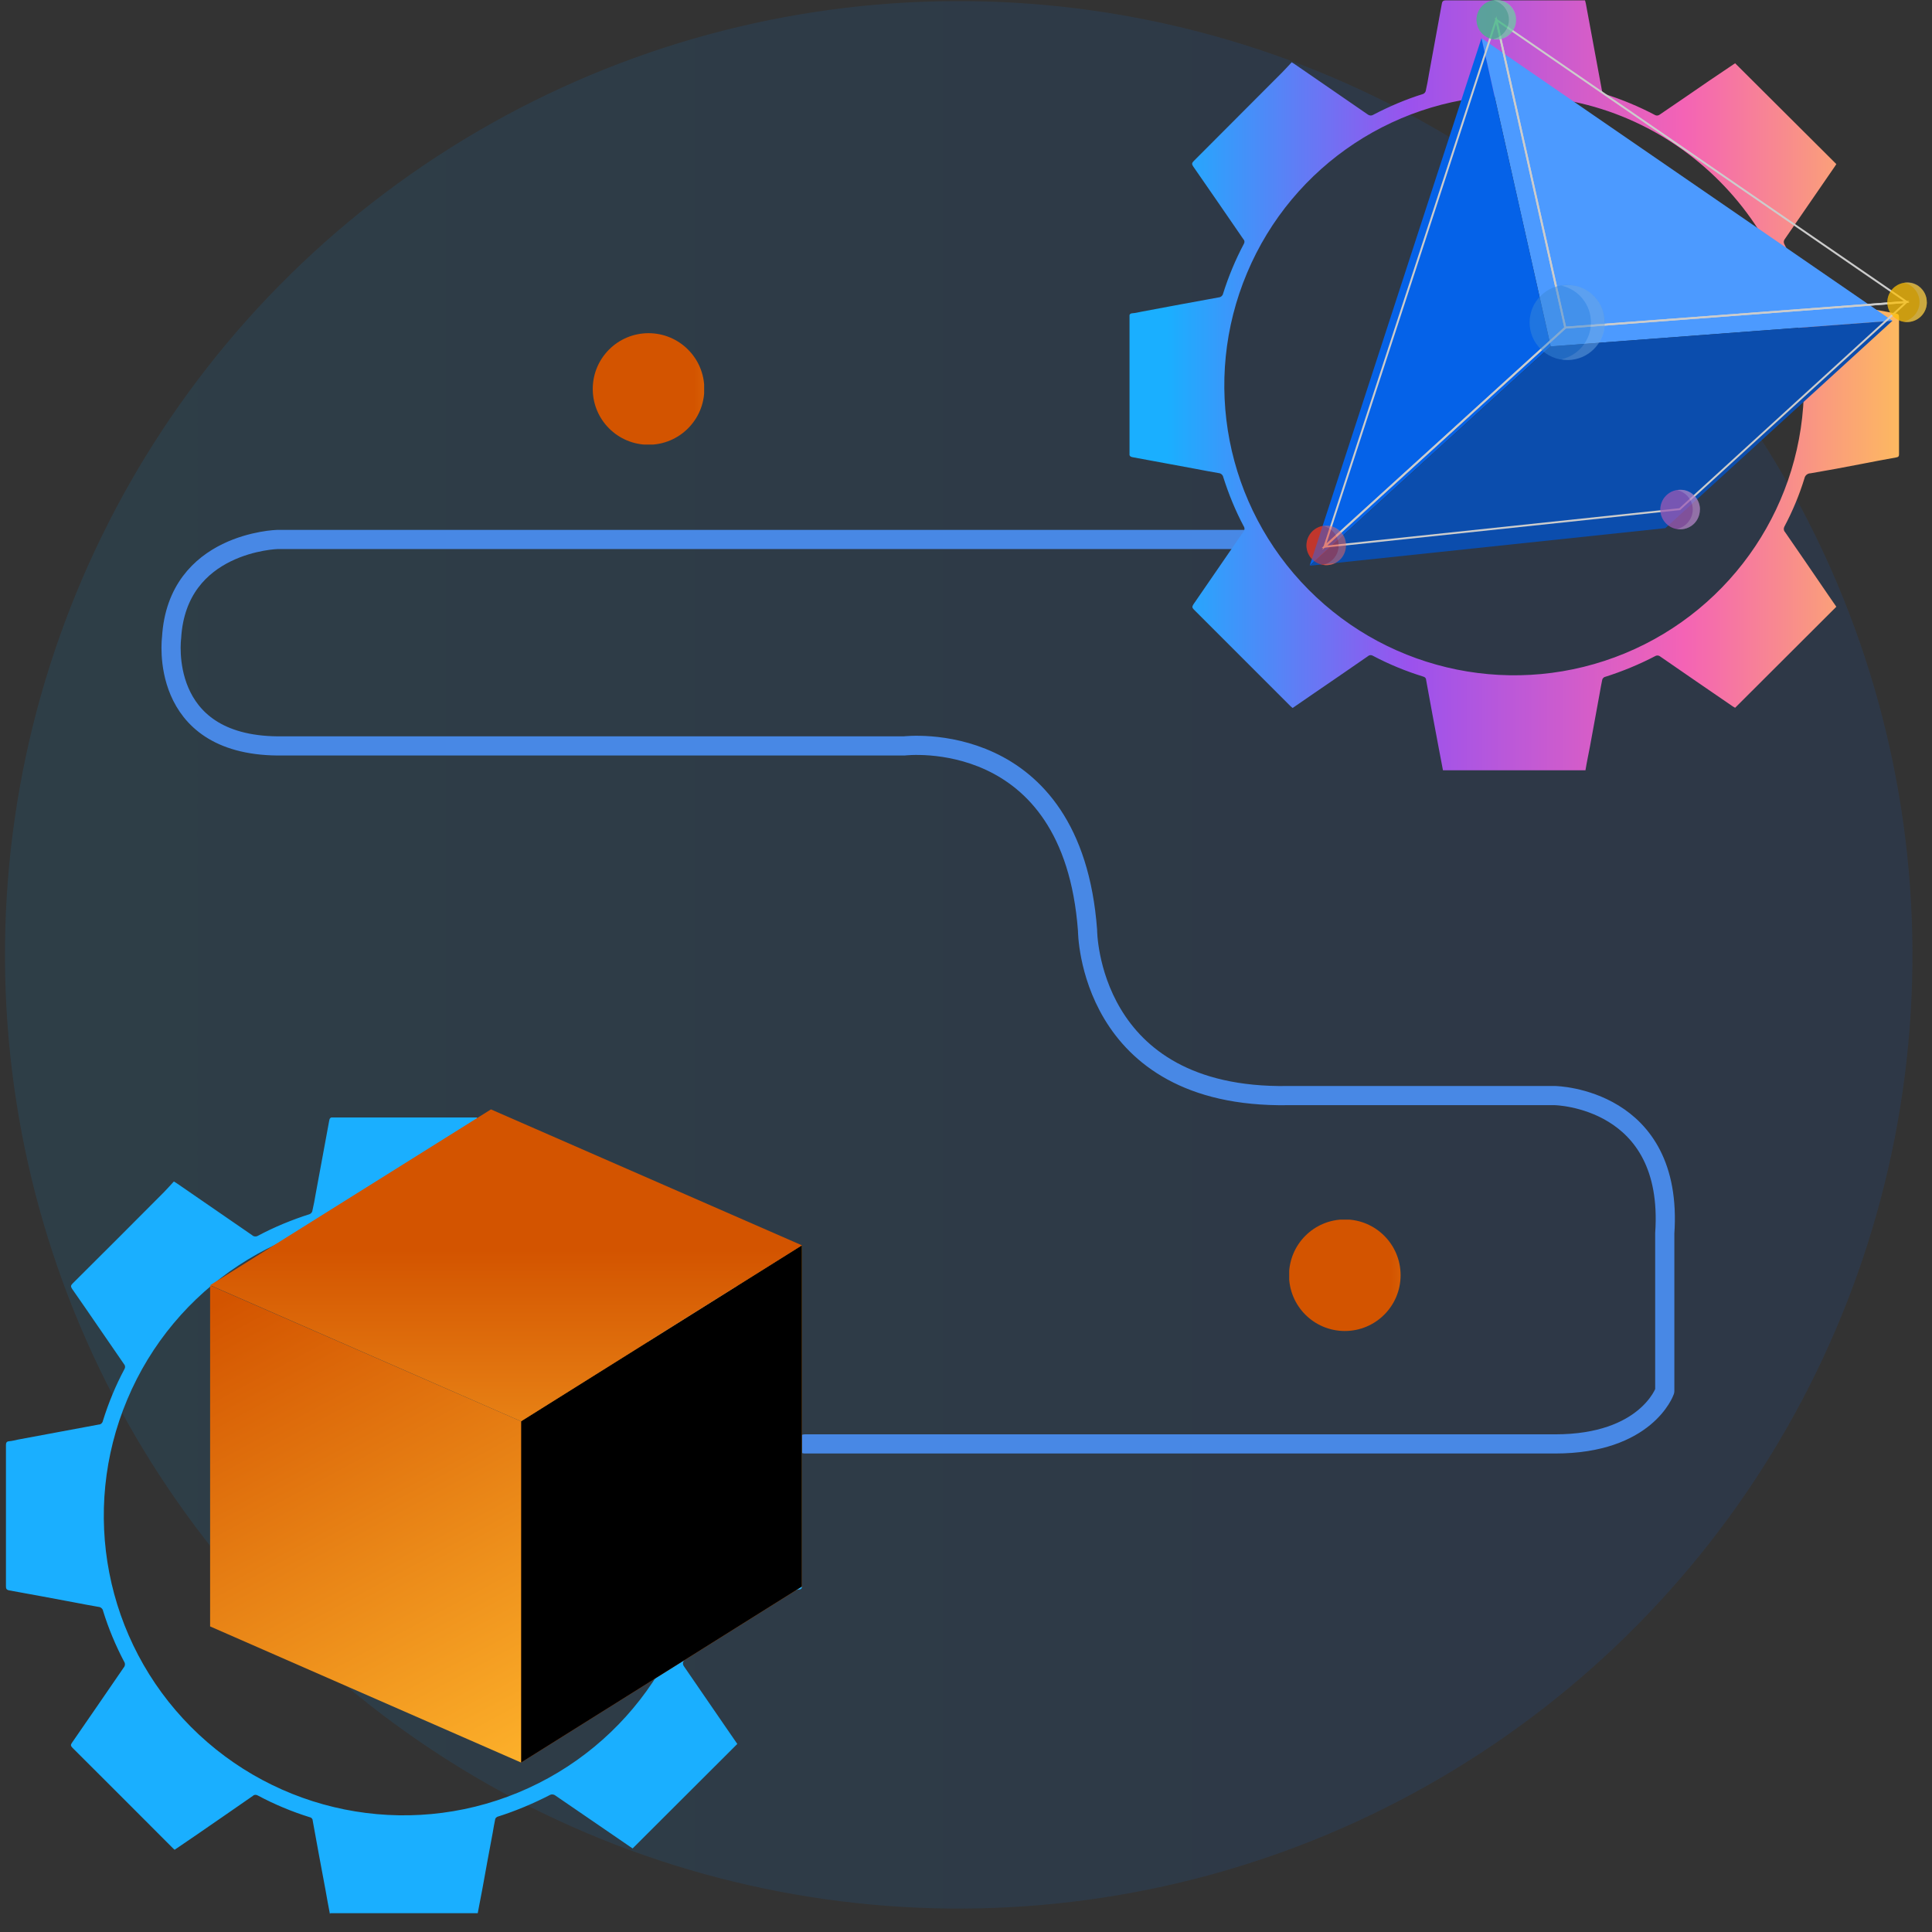 <?xml version="1.0" encoding="UTF-8"?>
<svg id="Layer_1" data-name="Layer 1" xmlns="http://www.w3.org/2000/svg" xmlns:xlink="http://www.w3.org/1999/xlink" viewBox="0 0 100.78 100.78">
  <rect x="0" y="0" width="100.78" height="100.78" fill="#333333" stroke="none"/>
  <defs>
    <style>
      .cls-1, .cls-2, .cls-3, .cls-4 {
        fill: none;
      }

      .cls-5 {
        fill: url(#linear-gradient);
      }

      .cls-6 {
        clip-path: url(#clippath);
      }

      .cls-2 {
        stroke-miterlimit: 9.94;
        stroke-width: .1px;
      }

      .cls-2, .cls-3 {
        stroke: #ccc;
      }

      .cls-3 {
        stroke-miterlimit: 9.94;
        stroke-width: .1px;
      }

      .cls-7 {
        fill: #f13624;
      }

      .cls-8 {
        fill: #fdc005;
      }

      .cls-9 {
        fill: #0b4dad;
      }

      .cls-10 {
        fill: #0562e8;
      }

      .cls-11 {
        fill: #3dba85;
      }

      .cls-12 {
        fill: #9b59b6;
      }

      .cls-13 {
        fill: #3988d8;
      }

      .cls-14 {
        fill: #4c9aff;
      }

      .cls-15 {
        fill: rgba(255, 255, 255, .25);
      }

      .cls-16 {
        clip-path: url(#clippath-1);
      }

      .cls-17 {
        clip-path: url(#clippath-4);
      }

      .cls-18 {
        clip-path: url(#clippath-3);
      }

      .cls-19 {
        clip-path: url(#clippath-2);
      }

      .cls-20 {
        clip-path: url(#clippath-7);
      }

      .cls-21 {
        clip-path: url(#clippath-8);
      }

      .cls-22 {
        clip-path: url(#clippath-6);
      }

      .cls-23 {
        clip-path: url(#clippath-5);
      }

      .cls-24 {
        clip-path: url(#clippath-9);
      }

      .cls-25 {
        clip-path: url(#clippath-20);
      }

      .cls-26 {
        clip-path: url(#clippath-21);
      }

      .cls-27 {
        clip-path: url(#clippath-24);
      }

      .cls-28 {
        clip-path: url(#clippath-23);
      }

      .cls-29 {
        clip-path: url(#clippath-22);
      }

      .cls-30 {
        clip-path: url(#clippath-25);
      }

      .cls-31 {
        clip-path: url(#clippath-27);
      }

      .cls-32 {
        clip-path: url(#clippath-28);
      }

      .cls-33 {
        clip-path: url(#clippath-26);
      }

      .cls-34 {
        clip-path: url(#clippath-29);
      }

      .cls-35 {
        clip-path: url(#clippath-34);
      }

      .cls-36 {
        clip-path: url(#clippath-35);
      }

      .cls-37 {
        clip-path: url(#clippath-36);
      }

      .cls-38 {
        clip-path: url(#clippath-33);
      }

      .cls-39 {
        clip-path: url(#clippath-32);
      }

      .cls-40 {
        clip-path: url(#clippath-30);
      }

      .cls-41 {
        clip-path: url(#clippath-31);
      }

      .cls-42 {
        clip-path: url(#clippath-14);
      }

      .cls-43 {
        clip-path: url(#clippath-13);
      }

      .cls-44 {
        clip-path: url(#clippath-12);
      }

      .cls-45 {
        clip-path: url(#clippath-10);
      }

      .cls-46 {
        clip-path: url(#clippath-15);
      }

      .cls-47 {
        clip-path: url(#clippath-17);
      }

      .cls-48 {
        clip-path: url(#clippath-16);
      }

      .cls-49 {
        clip-path: url(#clippath-19);
      }

      .cls-50 {
        clip-path: url(#clippath-11);
      }

      .cls-51 {
        clip-path: url(#clippath-18);
      }

      .cls-52 {
        fill: url(#linear-gradient-8);
      }

      .cls-53 {
        fill: url(#linear-gradient-9);
      }

      .cls-54 {
        fill: url(#linear-gradient-3);
      }

      .cls-55 {
        fill: url(#linear-gradient-4);
      }

      .cls-56 {
        fill: url(#linear-gradient-2);
      }

      .cls-57 {
        fill: url(#linear-gradient-6);
      }

      .cls-58 {
        fill: url(#linear-gradient-7);
      }

      .cls-59 {
        fill: url(#linear-gradient-5);
      }

      .cls-4 {
        stroke: #4888e5;
        stroke-linecap: round;
        stroke-linejoin: round;
        stroke-width: 1px;
      }

      .cls-60 {
        opacity: .5;
      }

      .cls-61 {
        fill: url(#linear-gradient-14);
      }

      .cls-62 {
        fill: url(#linear-gradient-15);
      }

      .cls-63 {
        fill: url(#linear-gradient-16);
      }

      .cls-64 {
        fill: url(#linear-gradient-13);
      }

      .cls-65 {
        fill: url(#linear-gradient-12);
      }

      .cls-66 {
        fill: url(#linear-gradient-10);
      }

      .cls-67 {
        fill: url(#linear-gradient-11);
      }
    </style>
    <clipPath id="clippath">
      <circle class="cls-1" cx="50.01" cy="49.81" r="49.75" transform="translate(-.26 .26) rotate(-.3)"/>
    </clipPath>
    <linearGradient id="linear-gradient" x1="1856.15" y1="3.24" x2="1856.32" y2="3.24" gradientTransform="translate(-4186.19 -2423125.16) rotate(90) scale(1305.49 -1305.48)" gradientUnits="userSpaceOnUse">
      <stop offset="0" stop-color="#05a1e8" stop-opacity="0"/>
      <stop offset="1" stop-color="#0562e8" stop-opacity="0"/>
    </linearGradient>
    <linearGradient id="linear-gradient-2" x1="1852.62" y1="3.83" x2="1852.79" y2="3.83" gradientTransform="translate(-1085805.33 2294.89) scale(586.09 -586.09)" gradientUnits="userSpaceOnUse">
      <stop offset="0" stop-color="#05a1e8" stop-opacity=".11"/>
      <stop offset="1" stop-color="#0562e8" stop-opacity=".11"/>
    </linearGradient>
    <clipPath id="clippath-1">
      <path class="cls-1" d="M75.27,40.18c-.08-.41-.15-.81-.23-1.21-.22-1.17-.44-2.34-.65-3.51,0-.09-.07-.15-.16-.17-.9-.28-1.78-.64-2.61-1.08-.08-.05-.18-.05-.25,.01-.96,.66-1.92,1.33-2.88,1.98l-1.06,.73s-.08-.06-.11-.09c-1.69-1.69-3.37-3.37-5.05-5.05-.09-.09-.09-.15-.02-.26,.87-1.26,1.73-2.52,2.6-3.78,.08-.09,.09-.21,.02-.31-.43-.81-.78-1.67-1.06-2.55-.02-.11-.12-.2-.23-.21-.4-.07-.8-.14-1.2-.22-1.1-.2-2.19-.41-3.3-.61-.15-.03-.17-.09-.17-.22,0-1.17,0-2.35,0-3.52,0-1.18,0-2.37,0-3.57,0-.12,.02-.19,.17-.2,.15-.01,.31-.05,.46-.08,1.35-.25,2.7-.51,4.05-.75,.1-.01,.19-.09,.21-.19,.28-.89,.64-1.76,1.08-2.59,.05-.08,.05-.18-.02-.25-.87-1.27-1.74-2.53-2.62-3.8-.08-.12-.07-.18,.03-.28,1.54-1.54,3.07-3.08,4.6-4.61,.17-.17,.34-.36,.51-.54l.16,.1c1.26,.87,2.53,1.74,3.79,2.61,.08,.07,.2,.09,.3,.03,.84-.44,1.71-.81,2.61-1.09,.06-.03,.11-.08,.13-.15,.07-.3,.12-.59,.17-.89,.22-1.22,.45-2.44,.67-3.66,.02-.12,.06-.18,.21-.18h7.26c.02,.06,.03,.1,.04,.15,.28,1.53,.57,3.06,.85,4.59,.02,.06,.06,.11,.12,.14,.92,.29,1.81,.66,2.66,1.11,.07,.03,.15,.02,.21-.02,.87-.59,1.73-1.18,2.6-1.78l1.35-.91,5.28,5.26s-.04,.07-.07,.11c-.87,1.26-1.74,2.53-2.61,3.79-.07,.08-.08,.19-.03,.28,.44,.83,.8,1.7,1.08,2.59,.03,.11,.12,.18,.23,.19,1.5,.28,3,.56,4.5,.83,.12,.02,.17,.06,.17,.19v7.15c0,.1-.02,.15-.14,.17-.62,.11-1.24,.23-1.86,.35-.87,.17-1.74,.33-2.62,.48-.15,0-.28,.11-.31,.25-.27,.88-.62,1.72-1.05,2.53-.05,.09-.04,.21,.03,.28,.7,1.01,1.39,2.02,2.08,3.03,.2,.3,.41,.59,.6,.87l-5.28,5.27-.12-.07c-1.27-.87-2.54-1.74-3.81-2.62-.06-.04-.14-.05-.21-.02-.86,.45-1.76,.82-2.68,1.11-.05,.03-.09,.07-.11,.13-.05,.23-.09,.46-.13,.69-.17,.93-.34,1.86-.51,2.79-.08,.42-.17,.84-.24,1.27h-7.47Zm3.83-35.2c-6.13-.05-11.68,3.61-14.05,9.26-2.38,5.65-1.11,12.17,3.21,16.52,4.32,4.35,10.83,5.66,16.5,3.32,5.66-2.34,9.35-7.87,9.34-13.99,.02-8.26-6.76-15.08-15-15.09Z"/>
    </clipPath>
    <linearGradient id="linear-gradient-3" x1="1856.39" y1="2.31" x2="1856.56" y2="2.31" gradientTransform="translate(-2272.1 -1889175.26) rotate(90) scale(1017.67 -1017.67)" gradientUnits="userSpaceOnUse">
      <stop offset="0" stop-color="#ffcd4c" stop-opacity="0"/>
      <stop offset=".34" stop-color="#f463b5" stop-opacity="0"/>
      <stop offset=".69" stop-color="#9b52ed" stop-opacity="0"/>
      <stop offset="1" stop-color="#1aafff" stop-opacity="0"/>
    </linearGradient>
    <linearGradient id="linear-gradient-4" x1="1865.78" y1="7.24" x2="1865.95" y2="7.24" gradientTransform="translate(437087.36 -1676.65) rotate(-180) scale(234.21 -234.21)" gradientUnits="userSpaceOnUse">
      <stop offset="0" stop-color="#ffcd4c"/>
      <stop offset=".34" stop-color="#f463b5"/>
      <stop offset=".69" stop-color="#9b52ed"/>
      <stop offset="1" stop-color="#1aafff"/>
    </linearGradient>
    <clipPath id="clippath-2">
      <path class="cls-1" d="M17.21,99.84c-.08-.42-.16-.83-.23-1.25-.23-1.21-.45-2.42-.67-3.63,0-.09-.08-.16-.16-.17-.93-.29-1.84-.67-2.7-1.13-.08-.05-.19-.05-.26,.02-.99,.69-1.98,1.37-2.98,2.06-.36,.25-.73,.5-1.1,.75-.05-.04-.08-.07-.11-.1-1.74-1.74-3.48-3.49-5.22-5.22-.1-.1-.1-.16-.02-.27,.9-1.3,1.79-2.6,2.69-3.91,.08-.09,.09-.22,.02-.32-.44-.84-.81-1.72-1.09-2.63-.02-.12-.12-.21-.24-.22-.42-.07-.83-.15-1.25-.23-1.14-.21-2.27-.43-3.41-.63-.15-.03-.17-.09-.17-.23,0-1.21,0-2.43,0-3.64v-3.7c0-.13,.03-.2,.17-.21,.15-.01,.32-.06,.48-.09,1.4-.26,2.79-.52,4.19-.78,.11,0,.2-.09,.22-.2,.29-.93,.66-1.83,1.12-2.69,.05-.08,.05-.18-.02-.26-.91-1.31-1.8-2.63-2.71-3.93-.08-.12-.07-.18,.03-.28,1.59-1.58,3.18-3.17,4.76-4.76,.17-.17,.35-.38,.52-.56l.16,.1c1.31,.9,2.61,1.8,3.92,2.7,.08,.08,.21,.09,.31,.03,.86-.46,1.77-.83,2.7-1.13,.06-.03,.11-.08,.13-.15,.07-.31,.13-.61,.18-.92,.23-1.26,.47-2.52,.7-3.79,.02-.13,.06-.19,.21-.19h7.5c.02,.06,.03,.11,.04,.15,.29,1.58,.59,3.16,.88,4.75,.02,.06,.06,.12,.13,.14,.95,.31,1.88,.69,2.77,1.15,.07,.03,.15,.02,.22-.02,.9-.61,1.79-1.22,2.69-1.84l1.38-.95,5.46,5.44s-.04,.08-.07,.11l-2.7,3.92c-.08,.08-.1,.2-.04,.29,.46,.86,.83,1.76,1.12,2.68,.03,.11,.13,.19,.24,.2,1.55,.29,3.11,.58,4.66,.86,.12,.02,.17,.06,.17,.19v7.39c0,.1-.02,.16-.14,.17-.64,.11-1.28,.24-1.92,.36-.9,.17-1.8,.34-2.7,.5-.15,0-.29,.11-.32,.26-.28,.91-.64,1.78-1.09,2.62-.06,.09-.04,.21,.03,.29,.72,1.05,1.44,2.09,2.15,3.13,.21,.31,.42,.61,.62,.9l-5.46,5.45-.12-.08c-1.31-.9-2.62-1.8-3.94-2.7-.07-.04-.16-.05-.23-.02-.89,.46-1.82,.85-2.77,1.15-.05,.03-.1,.07-.11,.13-.05,.24-.09,.47-.13,.71-.18,.96-.36,1.92-.53,2.88-.08,.44-.17,.87-.25,1.31h-7.69Zm3.96-36.41c-6.34-.05-12.08,3.73-14.53,9.57-2.46,5.84-1.15,12.59,3.32,17.08,4.47,4.49,11.2,5.85,17.06,3.43,5.86-2.42,9.67-8.14,9.66-14.47,.02-8.54-6.99-15.59-15.51-15.61Z"/>
    </clipPath>
    <linearGradient id="linear-gradient-5" x1="1856.1" y1="6.69" x2="1856.27" y2="6.69" gradientTransform="translate(-7017.99 -1953310.42) rotate(90) scale(1052.42 -1052.42)" xlink:href="#linear-gradient-3"/>
    <linearGradient id="linear-gradient-6" x1="1861.85" y1="3.29" x2="1862.02" y2="3.29" gradientTransform="translate(-451655.86 875.74) scale(242.22 -242.22)" xlink:href="#linear-gradient-4"/>
    <clipPath id="clippath-3">
      <polygon class="cls-1" points="41.83 82.76 27.18 91.94 27.18 74.14 41.83 64.96 41.83 82.76"/>
    </clipPath>
    <linearGradient id="linear-gradient-7" x1="1856.04" y1="2.75" x2="1856.21" y2="2.75" gradientTransform="translate(-2859.75 -1953236.12) rotate(90) scale(1052.42 -1052.42)" gradientUnits="userSpaceOnUse">
      <stop offset="0" stop-color="#d35400" stop-opacity="0"/>
      <stop offset="1" stop-color="#ffb62d" stop-opacity="0"/>
    </linearGradient>
    <linearGradient id="linear-gradient-8" x1="1849.01" y1="13.19" x2="1849.18" y2="13.19" gradientTransform="translate(-171453.71 292288.63) rotate(-59.18) scale(183.23 -183.23)" gradientUnits="userSpaceOnUse">
      <stop offset="0" stop-color="#d35400"/>
      <stop offset="1" stop-color="#ffb62d"/>
    </linearGradient>
    <clipPath id="clippath-4">
      <polygon class="cls-1" points="10.96 84.84 27.18 91.94 27.18 74.14 10.96 67.05 10.96 84.84"/>
    </clipPath>
    <linearGradient id="linear-gradient-9" x1="1856.16" y1="2.82" x2="1856.33" y2="2.82" gradientTransform="translate(-2948.64 -1953384.86) rotate(90) scale(1052.42 -1052.42)" xlink:href="#linear-gradient-7"/>
    <linearGradient id="linear-gradient-10" x1="1852.32" y1="-5.7" x2="1852.49" y2="-5.7" gradientTransform="translate(-164805.36 -287315.27) rotate(59.99) scale(178.85 -178.85)" xlink:href="#linear-gradient-8"/>
    <clipPath id="clippath-5">
      <polygon class="cls-1" points="10.96 67.04 27.18 74.14 41.83 64.96 25.61 57.87 10.96 67.04"/>
    </clipPath>
    <linearGradient id="linear-gradient-11" x1="1856.2" y1="2.74" x2="1856.37" y2="2.74" gradientTransform="translate(-2861.05 -1953444.98) rotate(90) scale(1052.42 -1052.42)" xlink:href="#linear-gradient-7"/>
    <linearGradient id="linear-gradient-12" x1="1859.56" y1="-12.51" x2="1859.73" y2="-12.51" gradientTransform="translate(1473.98 -215178.87) rotate(90) scale(115.75 -115.75)" xlink:href="#linear-gradient-8"/>
    <clipPath id="clippath-6">
      <circle class="cls-1" cx="69.18" cy="28.45" r="1.03"/>
    </clipPath>
    <clipPath id="clippath-7">
      <path class="cls-1" d="M70.21,28.45c0,.27-.1,.53-.28,.72-.19,.19-.44,.3-.71,.31-.06,0-.13,0-.19-.02,.47-.11,.8-.53,.8-1.01s-.33-.9-.8-1.01c.06-.01,.12-.02,.19-.02,.27,0,.52,.11,.71,.31,.19,.19,.29,.45,.29,.72Z"/>
    </clipPath>
    <clipPath id="clippath-8">
      <rect class="cls-1" x="68" y="27.33" width="2.36" height="2.19"/>
    </clipPath>
    <clipPath id="clippath-9">
      <rect class="cls-1" x="76.95" width="2.19" height="2.19"/>
    </clipPath>
    <clipPath id="clippath-10">
      <circle class="cls-1" cx="78.05" cy="1.03" r="1.03"/>
    </clipPath>
    <clipPath id="clippath-11">
      <path class="cls-1" d="M79.08,1.03c.01,.56-.43,1.02-.99,1.03-.06,0-.13,0-.19-.02,.47-.11,.81-.53,.81-1.01s-.34-.91-.81-1.01c.06-.01,.12-.02,.19-.02,.56,.01,1,.47,.99,1.03Z"/>
    </clipPath>
    <clipPath id="clippath-12">
      <rect class="cls-1" x="76.95" width="2.19" height="2.19"/>
    </clipPath>
    <clipPath id="clippath-13">
      <circle class="cls-1" cx="99.48" cy="15.77" r="1.03"/>
    </clipPath>
    <clipPath id="clippath-14">
      <path class="cls-1" d="M100.51,15.76c0,.27-.1,.53-.29,.72-.19,.19-.44,.3-.71,.31-.06,0-.13,0-.19-.02,.47-.11,.81-.53,.81-1.01s-.34-.91-.81-1.01c.06-.01,.12-.02,.19-.02,.27,0,.53,.11,.71,.31,.19,.19,.29,.45,.28,.72Z"/>
    </clipPath>
    <clipPath id="clippath-15">
      <rect class="cls-1" x="98.37" y="14.68" width="2.19" height="2.19"/>
    </clipPath>
    <clipPath id="clippath-16">
      <circle class="cls-1" cx="87.64" cy="26.58" r="1.03"/>
    </clipPath>
    <clipPath id="clippath-17">
      <path class="cls-1" d="M88.67,26.58c0,.27-.1,.53-.28,.72-.19,.19-.44,.3-.71,.31-.06,0-.13,0-.19-.02,.47-.11,.81-.53,.81-1.01s-.34-.91-.81-1.01c.06-.01,.12-.02,.19-.02,.27,0,.52,.11,.71,.31,.19,.19,.29,.45,.29,.72Z"/>
    </clipPath>
    <clipPath id="clippath-18">
      <rect class="cls-1" x="86.56" y="25.48" width="2.19" height="2.19"/>
    </clipPath>
    <clipPath id="clippath-19">
      <rect class="cls-1" x="76.95" width="2.19" height="2.19"/>
    </clipPath>
    <clipPath id="clippath-20">
      <circle class="cls-1" cx="78.05" cy="1.03" r="1.03"/>
    </clipPath>
    <clipPath id="clippath-21">
      <path class="cls-1" d="M79.08,1.03c.01,.56-.43,1.02-.99,1.03-.06,0-.13,0-.19-.02,.47-.11,.81-.53,.81-1.01s-.34-.91-.81-1.01c.06-.01,.12-.02,.19-.02,.56,.01,1,.47,.99,1.03Z"/>
    </clipPath>
    <clipPath id="clippath-22">
      <rect class="cls-1" x="76.95" width="2.19" height="2.19"/>
    </clipPath>
    <clipPath id="clippath-23">
      <circle class="cls-1" cx="81.75" cy="16.82" r="1.96"/>
    </clipPath>
    <clipPath id="clippath-24">
      <path class="cls-1" d="M83.71,16.82c.02,1.06-.83,1.94-1.9,1.96-.12,0-.24-.01-.36-.04,.9-.2,1.54-1,1.54-1.92s-.64-1.72-1.54-1.92c.12-.02,.24-.03,.36-.03,.51,0,1,.22,1.35,.59,.36,.37,.55,.86,.54,1.37Z"/>
    </clipPath>
    <clipPath id="clippath-25">
      <rect class="cls-1" x="79.65" y="14.85" width="4.22" height="4.05"/>
    </clipPath>
    <clipPath id="clippath-26">
      <circle class="cls-1" cx="99.48" cy="15.77" r="1.03"/>
    </clipPath>
    <clipPath id="clippath-27">
      <path class="cls-1" d="M100.51,15.76c0,.27-.1,.53-.29,.72-.19,.19-.44,.3-.71,.31-.06,0-.13,0-.19-.02,.47-.11,.81-.53,.81-1.01s-.34-.91-.81-1.01c.06-.01,.12-.02,.19-.02,.27,0,.53,.11,.71,.31,.19,.19,.29,.45,.28,.72Z"/>
    </clipPath>
    <clipPath id="clippath-28">
      <rect class="cls-1" x="98.37" y="14.68" width="2.19" height="2.19"/>
    </clipPath>
    <clipPath id="clippath-29">
      <circle class="cls-1" cx="87.64" cy="26.58" r="1.03"/>
    </clipPath>
    <clipPath id="clippath-30">
      <path class="cls-1" d="M88.67,26.58c0,.27-.1,.53-.28,.72-.19,.19-.44,.3-.71,.31-.06,0-.13,0-.19-.02,.47-.11,.81-.53,.81-1.01s-.34-.91-.81-1.01c.06-.01,.12-.02,.19-.02,.27,0,.52,.11,.71,.31,.19,.19,.29,.45,.29,.72Z"/>
    </clipPath>
    <clipPath id="clippath-31">
      <rect class="cls-1" x="86.56" y="25.48" width="2.19" height="2.19"/>
    </clipPath>
    <clipPath id="clippath-32">
      <circle class="cls-1" cx="69.18" cy="28.45" r="1.03"/>
    </clipPath>
    <clipPath id="clippath-33">
      <path class="cls-1" d="M70.21,28.45c0,.27-.1,.53-.28,.72-.19,.19-.44,.3-.71,.31-.06,0-.13,0-.19-.02,.47-.11,.8-.53,.8-1.01s-.33-.9-.8-1.01c.06-.01,.12-.02,.19-.02,.27,0,.52,.11,.71,.31,.19,.19,.29,.45,.29,.72Z"/>
    </clipPath>
    <clipPath id="clippath-34">
      <rect class="cls-1" x="68" y="27.33" width="2.36" height="2.19"/>
    </clipPath>
    <clipPath id="clippath-35">
      <circle class="cls-1" cx="33.83" cy="20.29" r="2.91"/>
    </clipPath>
    <linearGradient id="linear-gradient-13" x1="1856.39" y1="2.66" x2="1856.56" y2="2.66" gradientTransform="translate(-2673.58 -1889174.09) rotate(90) scale(1017.67 -1017.67)" xlink:href="#linear-gradient-7"/>
    <linearGradient id="linear-gradient-14" x1="1797.2" y1="-13.25" x2="1797.37" y2="-13.25" gradientTransform="translate(-61482.12 -433.12) scale(34.23 -34.23)" xlink:href="#linear-gradient-8"/>
    <clipPath id="clippath-36">
      <circle class="cls-1" cx="70.15" cy="66.52" r="2.91"/>
    </clipPath>
    <linearGradient id="linear-gradient-15" x1="1856.17" y1="2.49" x2="1856.34" y2="2.49" gradientTransform="translate(-2459.59 -1888901.75) rotate(90) scale(1017.67 -1017.67)" xlink:href="#linear-gradient-7"/>
    <linearGradient id="linear-gradient-16" x1="1792.01" y1="-6.64" x2="1792.18" y2="-6.64" gradientTransform="translate(-61268.13 -160.78) scale(34.23 -34.23)" xlink:href="#linear-gradient-8"/>
  </defs>
  <g class="cls-6">
    <g>
      <rect class="cls-5" x=".26" y=".06" width="99.5" height="99.5"/>
      <rect class="cls-56" x=".26" y=".06" width="99.5" height="99.5"/>
    </g>
  </g>
  <path class="cls-4" d="M65.08,28.14H14.48s-5.24,.13-5.53,5.13c0,0-.74,5.58,5.53,5.64H47.17s8.77-1.07,9.56,9.62c0,0,.01,8.78,10.44,8.62h13.95s6.21,.11,5.72,7.19v8.22s-.95,2.76-5.72,2.76H41.99"/>
  <g class="cls-16">
    <g>
      <rect class="cls-54" x="58.92" y="0" width="40.17" height="40.18"/>
      <rect class="cls-55" x="58.92" y="0" width="40.17" height="40.18"/>
    </g>
  </g>
  <g>
    <g class="cls-19">
      <g>
        <rect class="cls-59" x=".3" y="58.29" width="41.53" height="41.56"/>
        <rect class="cls-57" x=".3" y="58.29" width="41.53" height="41.56"/>
      </g>
    </g>
    <g class="cls-18">
      <g>
        <rect class="cls-58" x="27.18" y="64.96" width="14.65" height="26.98"/>
        <rect class="cls-52" x="27.18" y="64.96" width="14.65" height="26.98"/>
      </g>
    </g>
    <path d="M41.83,82.76l-14.65,9.18v-17.8s14.65-9.18,14.65-9.18v17.8Z"/>
    <g class="cls-17">
      <g>
        <rect class="cls-53" x="10.96" y="67.05" width="16.22" height="24.89"/>
        <rect class="cls-66" x="10.96" y="67.05" width="16.22" height="24.89"/>
      </g>
    </g>
    <g class="cls-23">
      <g>
        <rect class="cls-67" x="10.96" y="57.87" width="30.87" height="16.27"/>
        <rect class="cls-65" x="10.96" y="57.87" width="30.87" height="16.27"/>
      </g>
    </g>
  </g>
  <g class="cls-60">
    <g>
      <g class="cls-22">
        <rect class="cls-7" x="68" y="27.33" width="2.36" height="2.19"/>
      </g>
      <g class="cls-20">
        <g class="cls-21">
          <rect class="cls-15" x="68.86" y="27.25" width="1.53" height="2.4"/>
        </g>
      </g>
    </g>
  </g>
  <path class="cls-14" d="M80.89,18.07l-3.61-16.08,21.43,14.74-17.83,1.34Z"/>
  <path class="cls-10" d="M80.89,18.07l-3.61-16.08-8.96,27.51,12.57-11.44Z"/>
  <path class="cls-9" d="M80.89,18.07l17.83-1.34-11.85,10.82-18.55,1.96,12.57-11.44Z"/>
  <path class="cls-2" d="M81.65,17.09l-3.6-16.06,21.41,14.72-17.81,1.34Z"/>
  <path class="cls-2" d="M81.65,17.09l-3.6-16.06-8.96,27.48,12.56-11.42Z"/>
  <path class="cls-3" d="M81.65,17.09l17.81-1.34-11.84,10.81-18.53,1.96,12.56-11.42Z"/>
  <g class="cls-60">
    <g class="cls-24">
      <g>
        <g class="cls-45">
          <rect class="cls-11" x="76.95" width="2.19" height="2.19"/>
        </g>
        <g class="cls-50">
          <g class="cls-44">
            <rect class="cls-15" x="77.73" y="-.17" width="1.53" height="2.4"/>
          </g>
        </g>
      </g>
    </g>
  </g>
  <g class="cls-60">
    <g>
      <g class="cls-43">
        <rect class="cls-8" x="98.37" y="14.68" width="2.19" height="2.19"/>
      </g>
      <g class="cls-42">
        <g class="cls-46">
          <rect class="cls-15" x="99.16" y="14.56" width="1.53" height="2.4"/>
        </g>
      </g>
    </g>
  </g>
  <g class="cls-60">
    <g>
      <g class="cls-48">
        <rect class="cls-12" x="86.56" y="25.48" width="2.19" height="2.19"/>
      </g>
      <g class="cls-47">
        <g class="cls-51">
          <rect class="cls-15" x="87.32" y="25.38" width="1.53" height="2.4"/>
        </g>
      </g>
    </g>
  </g>
  <g class="cls-60">
    <g class="cls-49">
      <g>
        <g class="cls-25">
          <rect class="cls-11" x="76.95" width="2.19" height="2.19"/>
        </g>
        <g class="cls-26">
          <g class="cls-29">
            <rect class="cls-15" x="77.73" y="-.17" width="1.53" height="2.4"/>
          </g>
        </g>
      </g>
    </g>
  </g>
  <g class="cls-60">
    <g>
      <g class="cls-28">
        <rect class="cls-13" x="79.65" y="14.85" width="4.22" height="4.05"/>
      </g>
      <g class="cls-27">
        <g class="cls-30">
          <rect class="cls-15" x="81.29" y="14.69" width="2.61" height="4.25"/>
        </g>
      </g>
    </g>
  </g>
  <g class="cls-60">
    <g>
      <g class="cls-33">
        <rect class="cls-8" x="98.37" y="14.68" width="2.19" height="2.19"/>
      </g>
      <g class="cls-31">
        <g class="cls-32">
          <rect class="cls-15" x="99.16" y="14.56" width="1.53" height="2.4"/>
        </g>
      </g>
    </g>
  </g>
  <g class="cls-60">
    <g>
      <g class="cls-34">
        <rect class="cls-12" x="86.56" y="25.48" width="2.19" height="2.19"/>
      </g>
      <g class="cls-40">
        <g class="cls-41">
          <rect class="cls-15" x="87.32" y="25.38" width="1.53" height="2.4"/>
        </g>
      </g>
    </g>
  </g>
  <g class="cls-60">
    <g>
      <g class="cls-39">
        <rect class="cls-7" x="68" y="27.33" width="2.36" height="2.19"/>
      </g>
      <g class="cls-38">
        <g class="cls-35">
          <rect class="cls-15" x="68.86" y="27.25" width="1.53" height="2.4"/>
        </g>
      </g>
    </g>
  </g>
  <g class="cls-36">
    <g>
      <rect class="cls-64" x="30.92" y="17.38" width="5.81" height="5.81"/>
      <rect class="cls-61" x="30.92" y="17.38" width="5.81" height="5.81"/>
    </g>
  </g>
  <g class="cls-37">
    <g>
      <rect class="cls-62" x="67.25" y="63.62" width="5.81" height="5.81"/>
      <rect class="cls-63" x="67.25" y="63.62" width="5.81" height="5.81"/>
    </g>
  </g>
</svg>